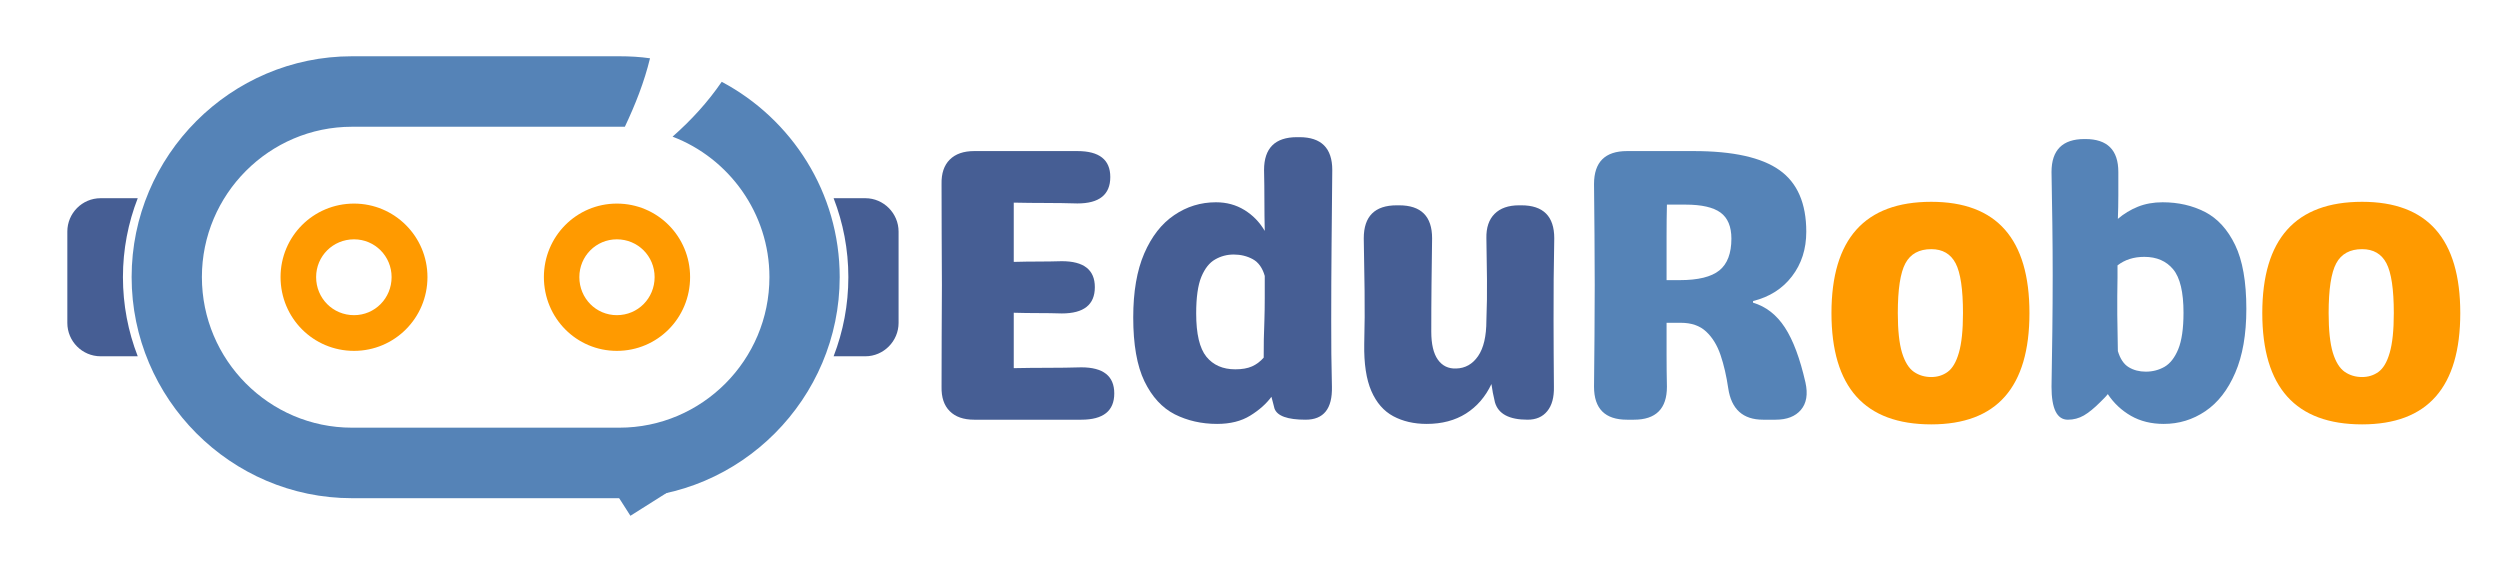 <svg xmlns="http://www.w3.org/2000/svg" xmlns:xlink="http://www.w3.org/1999/xlink" width="445" height="100" xml:space="preserve"><g transform="translate(-417 -310)"><path d="M18.082-9.176C20.105-9.218 22.129-9.238 24.157-9.238 26.181-9.238 28.157-9.264 30.087-9.322 33.999-9.322 35.955-7.772 35.955-4.682 35.955-1.561 33.999 0 30.087 0L11.049 0C9.16 0 7.709-0.505 6.7-1.519 5.686-2.528 5.202-3.979 5.243-5.868 5.243-8.906 5.249-11.928 5.264-14.94 5.29-17.946 5.306-20.953 5.306-23.949 5.306-26.93 5.29-29.926 5.264-32.938 5.249-35.96 5.243-38.962 5.243-41.948 5.202-43.831 5.686-45.282 6.7-46.296 7.709-47.306 9.16-47.815 11.049-47.815L29.401-47.815C33.297-47.815 35.248-46.276 35.248-43.196 35.248-40.059 33.297-38.493 29.401-38.493 27.554-38.546 25.676-38.577 23.762-38.577 21.858-38.577 19.965-38.598 18.082-38.639L18.082-28.09C19.549-28.131 20.995-28.152 22.41-28.152 23.835-28.152 25.244-28.173 26.633-28.215 30.545-28.215 32.501-26.675 32.501-23.596 32.501-20.474 30.545-18.914 26.633-18.914 25.244-18.956 23.835-18.976 22.41-18.976 20.995-18.976 19.549-18.997 18.082-19.039Z" fill="#465E94" transform="matrix(1.001 0 0 1 579.348 384.707)"></path><path d="M32.023-50.291C35.919-50.291 37.869-48.341 37.869-44.444 37.828-39.934 37.786-35.482 37.745-31.086 37.703-26.685 37.682-22.212 37.682-17.665 37.682-15.637 37.687-13.655 37.703-11.714 37.729-9.785 37.765-7.834 37.807-5.868 37.901-1.956 36.34 0 33.125 0 29.905 0 28.059-0.666 27.59-1.998 27.507-2.372 27.414-2.726 27.32-3.059 27.237-3.402 27.143-3.745 27.049-4.078 26.134-2.83 24.875-1.711 23.283-0.728 21.702 0.255 19.736 0.749 17.395 0.749 14.633 0.749 12.12 0.177 9.863-0.957 7.615-2.107 5.816-4.063 4.474-6.825 3.142-9.582 2.476-13.379 2.476-18.206 2.476-22.768 3.126-26.561 4.432-29.588 5.748-32.626 7.522-34.899 9.759-36.413 11.99-37.937 14.466-38.702 17.187-38.702 19.07-38.702 20.755-38.244 22.243-37.328 23.741-36.413 24.948-35.17 25.863-33.604 25.822-35.393 25.801-37.183 25.801-38.972 25.801-40.772 25.78-42.598 25.739-44.444 25.739-48.341 27.695-50.291 31.606-50.291ZM20.62-8.968C21.827-8.968 22.815-9.14 23.596-9.488 24.371-9.831 25.062-10.352 25.676-11.049 25.676-12.141 25.681-13.233 25.697-14.315 25.723-15.397 25.759-16.511 25.801-17.665 25.843-18.997 25.863-20.329 25.863-21.66 25.863-22.992 25.863-24.303 25.863-25.593 25.458-27.018 24.75-28.012 23.741-28.569 22.727-29.12 21.598-29.401 20.35-29.401 19.153-29.401 18.05-29.109 17.041-28.527 16.027-27.955 15.21-26.925 14.586-25.427 13.972-23.928 13.67-21.754 13.67-18.914 13.67-15.278 14.274-12.713 15.481-11.215 16.698-9.717 18.415-8.968 20.62-8.968Z" fill="#465E94" transform="matrix(1.001 0 0 1 616.237 384.707)"></path><path d="M32.023-38.161C35.919-38.161 37.869-36.205 37.869-32.293 37.828-29.848 37.791-27.424 37.765-25.01 37.75-22.597 37.745-20.147 37.745-17.665 37.745-15.678 37.75-13.712 37.765-11.756 37.791-9.8 37.807-7.834 37.807-5.868 37.849-3.979 37.453-2.528 36.621-1.519 35.799-0.505 34.634 0 33.125 0 29.848 0 27.913-1.03 27.32-3.1 27.039-4.25 26.831-5.332 26.696-6.346 25.64-4.099 24.137-2.351 22.181-1.103 20.225 0.13 17.894 0.749 15.189 0.749 12.927 0.749 10.945 0.291 9.238-0.624 7.543-1.54 6.247-3.027 5.347-5.098 4.442-7.179 4.021-9.967 4.078-13.462 4.161-16.677 4.182-19.829 4.141-22.909 4.099-25.988 4.047-29.115 3.995-32.293 3.995-36.205 5.951-38.161 9.863-38.161L10.279-38.161C14.191-38.161 16.146-36.205 16.146-32.293 16.105-29.489 16.069-26.727 16.042-24.012 16.011-21.291 16.001-18.508 16.001-15.668 16.001-13.462 16.386-11.803 17.166-10.695 17.957-9.582 19.044-9.056 20.433-9.114 22.04-9.155 23.335-9.889 24.324-11.319 25.307-12.745 25.801-14.862 25.801-17.665 25.895-20.147 25.931-22.597 25.905-25.01 25.874-27.424 25.843-29.848 25.801-32.293 25.759-34.176 26.243-35.627 27.258-36.642 28.267-37.651 29.718-38.161 31.606-38.161Z" fill="#465E94" transform="matrix(1.001 0 0 1 655.751 384.707)"></path><path d="M11.049 0C7.137 0 5.181-1.956 5.181-5.868 5.223-8.848 5.249-11.845 5.264-14.856 5.29-17.879 5.306-20.911 5.306-23.949 5.306-26.93 5.29-29.926 5.264-32.938 5.249-35.96 5.223-38.962 5.181-41.948 5.181-45.859 7.137-47.815 11.049-47.815L22.909-47.815C29.9-47.815 34.982-46.681 38.161-44.424 41.334-42.176 42.925-38.52 42.925-33.458 42.925-30.379 42.078-27.736 40.387-25.531 38.707-23.325 36.397-21.853 33.458-21.119L33.458-20.828C35.757-20.147 37.646-18.675 39.118-16.417 40.585-14.17 41.807-10.903 42.78-6.617 43.238-4.546 42.967-2.923 41.968-1.748 40.98-0.583 39.482 0 37.474 0L35.248 0C31.669 0 29.598-1.862 29.047-5.597 28.724-7.803 28.267-9.779 27.674-11.527 27.076-13.275 26.222-14.659 25.114-15.689 24.001-16.729 22.503-17.249 20.62-17.249L18.082-17.249C18.082-15.361 18.082-13.462 18.082-11.548 18.082-9.644 18.102-7.751 18.144-5.868 18.144-1.956 16.188 0 12.276 0ZM18.082-24.844 20.433-24.844C23.689-24.844 26.035-25.416 27.466-26.571 28.891-27.721 29.609-29.609 29.609-32.23 29.609-34.379 28.964-35.924 27.674-36.871 26.384-37.812 24.308-38.285 21.452-38.285L18.144-38.285C18.102-36.59 18.082-34.738 18.082-32.73 18.082-30.732 18.082-28.1 18.082-24.844Z" fill="#5583B7" transform="matrix(1.001 0 0 1 695.55 384.707)"></path><path d="M20.225 0.832C8.391 0.832 2.476-5.769 2.476-18.976 2.476-32.178 8.391-38.785 20.225-38.785 31.861-38.785 37.682-32.178 37.682-18.976 37.682-5.769 31.861 0.832 20.225 0.832ZM20.225-7.595C21.317-7.595 22.29-7.896 23.138-8.51 23.996-9.134 24.662-10.268 25.135-11.923 25.619-13.587 25.863-15.938 25.863-18.976 25.863-23.205 25.427-26.16 24.553-27.84 23.679-29.515 22.233-30.358 20.225-30.358 18.061-30.358 16.526-29.515 15.626-27.84 14.721-26.16 14.274-23.205 14.274-18.976 14.274-15.938 14.524-13.587 15.023-11.923 15.533-10.268 16.24-9.134 17.145-8.51 18.045-7.896 19.07-7.595 20.225-7.595Z" fill="#FF9A00" transform="matrix(1.001 0 0 1 740.522 384.707)"></path><path d="M23.325-38.702C26.124-38.702 28.641-38.124 30.878-36.975 33.11-35.82 34.894-33.864 36.226-31.107 37.557-28.36 38.223-24.563 38.223-19.725 38.223-15.174 37.562-11.382 36.246-8.344 34.941-5.306 33.172-3.027 30.941-1.519 28.704-0.005 26.238 0.749 23.533 0.749 21.328 0.749 19.382 0.27 17.707-0.687 16.027-1.654 14.654-2.944 13.587-4.557 13.405-4.318 13.192-4.078 12.942-3.829 12.693-3.579 12.448-3.334 12.214-3.1 11.158-2.044 10.196-1.259 9.322-0.749 8.448-0.25 7.501 0 6.492 0 4.546 0 3.579-1.956 3.579-5.868 3.631-9.223 3.683-12.531 3.725-15.793 3.766-19.065 3.787-22.378 3.787-25.739 3.787-28.776 3.766-31.835 3.725-34.915 3.683-37.994 3.631-41.053 3.579-44.091 3.579-48.002 5.535-49.958 9.447-49.958L9.592-49.958C13.504-49.958 15.46-48.002 15.46-44.091 15.46-42.702 15.46-41.308 15.46-39.908 15.46-38.504 15.429-37.12 15.377-35.747 16.443-36.663 17.629-37.38 18.935-37.911 20.251-38.436 21.712-38.702 23.325-38.702ZM20.35-8.552C21.541-8.552 22.644-8.833 23.658-9.405 24.667-9.988 25.489-11.033 26.113-12.547 26.737-14.071 27.049-16.235 27.049-19.039 27.049-22.711 26.436-25.286 25.218-26.758 23.996-28.241 22.285-28.985 20.079-28.985 18.191-28.985 16.604-28.475 15.314-27.466L15.314-25.323C15.273-23.06 15.257-20.849 15.273-18.685 15.299-16.531 15.335-14.378 15.377-12.214 15.793-10.825 16.438-9.868 17.312-9.342 18.186-8.812 19.195-8.552 20.35-8.552Z" fill="#5583B7" transform="matrix(1.001 0 0 1 778.588 384.707)"></path><path d="M20.225 0.832C8.391 0.832 2.476-5.769 2.476-18.976 2.476-32.178 8.391-38.785 20.225-38.785 31.861-38.785 37.682-32.178 37.682-18.976 37.682-5.769 31.861 0.832 20.225 0.832ZM20.225-7.595C21.317-7.595 22.29-7.896 23.138-8.51 23.996-9.134 24.662-10.268 25.135-11.923 25.619-13.587 25.863-15.938 25.863-18.976 25.863-23.205 25.427-26.16 24.553-27.84 23.679-29.515 22.233-30.358 20.225-30.358 18.061-30.358 16.526-29.515 15.626-27.84 14.721-26.16 14.274-23.205 14.274-18.976 14.274-15.938 14.524-13.587 15.023-11.923 15.533-10.268 16.24-9.134 17.145-8.51 18.045-7.896 19.07-7.595 20.225-7.595Z" fill="#FF9A00" transform="matrix(1.001 0 0 1 817.209 384.707)"></path><path d="M135.669 278.116C139.414 278.116 142.385 281.112 142.385 284.837 142.385 288.618 139.414 291.615 135.669 291.615 131.97 291.615 129 288.618 129 284.837 129 281.112 131.97 278.116 135.669 278.116ZM122.696 284.837C122.696 292.13 128.485 297.971 135.669 297.971 142.9 297.971 148.694 292.13 148.694 284.837 148.694 277.601 142.9 271.754 135.669 271.754 128.485 271.754 122.696 277.601 122.696 284.837" fill="#FF9A00" fill-rule="evenodd" transform="matrix(1.001 0 0 1 390.994 74.484)"></path><path d="M50.473 270.797 43.877 270.797C40.58 270.797 37.953 273.481 37.953 276.732L37.953 292.993C37.953 296.249 40.58 298.934 43.877 298.934L50.473 298.934C48.767 294.543 47.841 289.789 47.841 284.837 47.841 279.931 48.767 275.182 50.473 270.797" fill="#465E94" fill-rule="evenodd" transform="matrix(1.001 0 0 1 390.994 74.484)"></path><path d="M179.864 270.797 174.215 270.797C175.91 275.182 176.836 279.931 176.836 284.837 176.836 289.789 175.91 294.543 174.215 298.934L179.864 298.934C183.099 298.934 185.768 296.249 185.768 292.993L185.768 276.732C185.768 273.481 183.099 270.797 179.864 270.797" fill="#465E94" fill-rule="evenodd" transform="matrix(1.001 0 0 1 390.994 74.484)"></path><path d="M154.318 250.078C151.8 253.745 148.918 256.892 145.578 259.842 155.602 263.66 162.802 273.476 162.802 284.837 162.802 299.605 150.822 311.642 136.116 311.642L88.561 311.642C73.861 311.642 61.881 299.605 61.881 284.837 61.881 270.115 73.861 258.078 88.561 258.078L136.116 258.078C136.475 258.078 136.787 258.078 137.094 258.078 138.946 254.156 140.543 250.125 141.568 245.891 139.82 245.636 137.973 245.532 136.116 245.532L88.561 245.532C67.02 245.532 49.386 263.192 49.386 284.837 49.386 306.481 67.02 324.194 88.561 324.194L136.116 324.194C157.657 324.194 175.297 306.481 175.297 284.837 175.297 269.803 166.76 256.69 154.318 250.078" fill="#5583B7" fill-rule="evenodd" transform="matrix(1.001 0 0 1 390.994 74.484)"></path><path d="M95.615 284.837C95.615 288.618 92.634 291.615 88.936 291.615 85.18 291.615 82.194 288.618 82.194 284.837 82.194 281.112 85.18 278.116 88.936 278.116 92.634 278.116 95.615 281.112 95.615 284.837ZM75.869 284.837C75.869 292.13 81.684 297.971 88.936 297.971 96.13 297.971 101.992 292.13 101.992 284.837 101.992 277.601 96.13 271.754 88.936 271.754 81.684 271.754 75.869 277.601 75.869 284.837" fill="#FF9A00" fill-rule="evenodd" transform="matrix(1.001 0 0 1 390.994 74.484)"></path><path d="M138.083 327.325 132.621 318.768 145.167 322.846Z" fill="#5583B7" fill-rule="evenodd" transform="matrix(1.001 0 0 1 390.994 74.484)"></path></g></svg>
